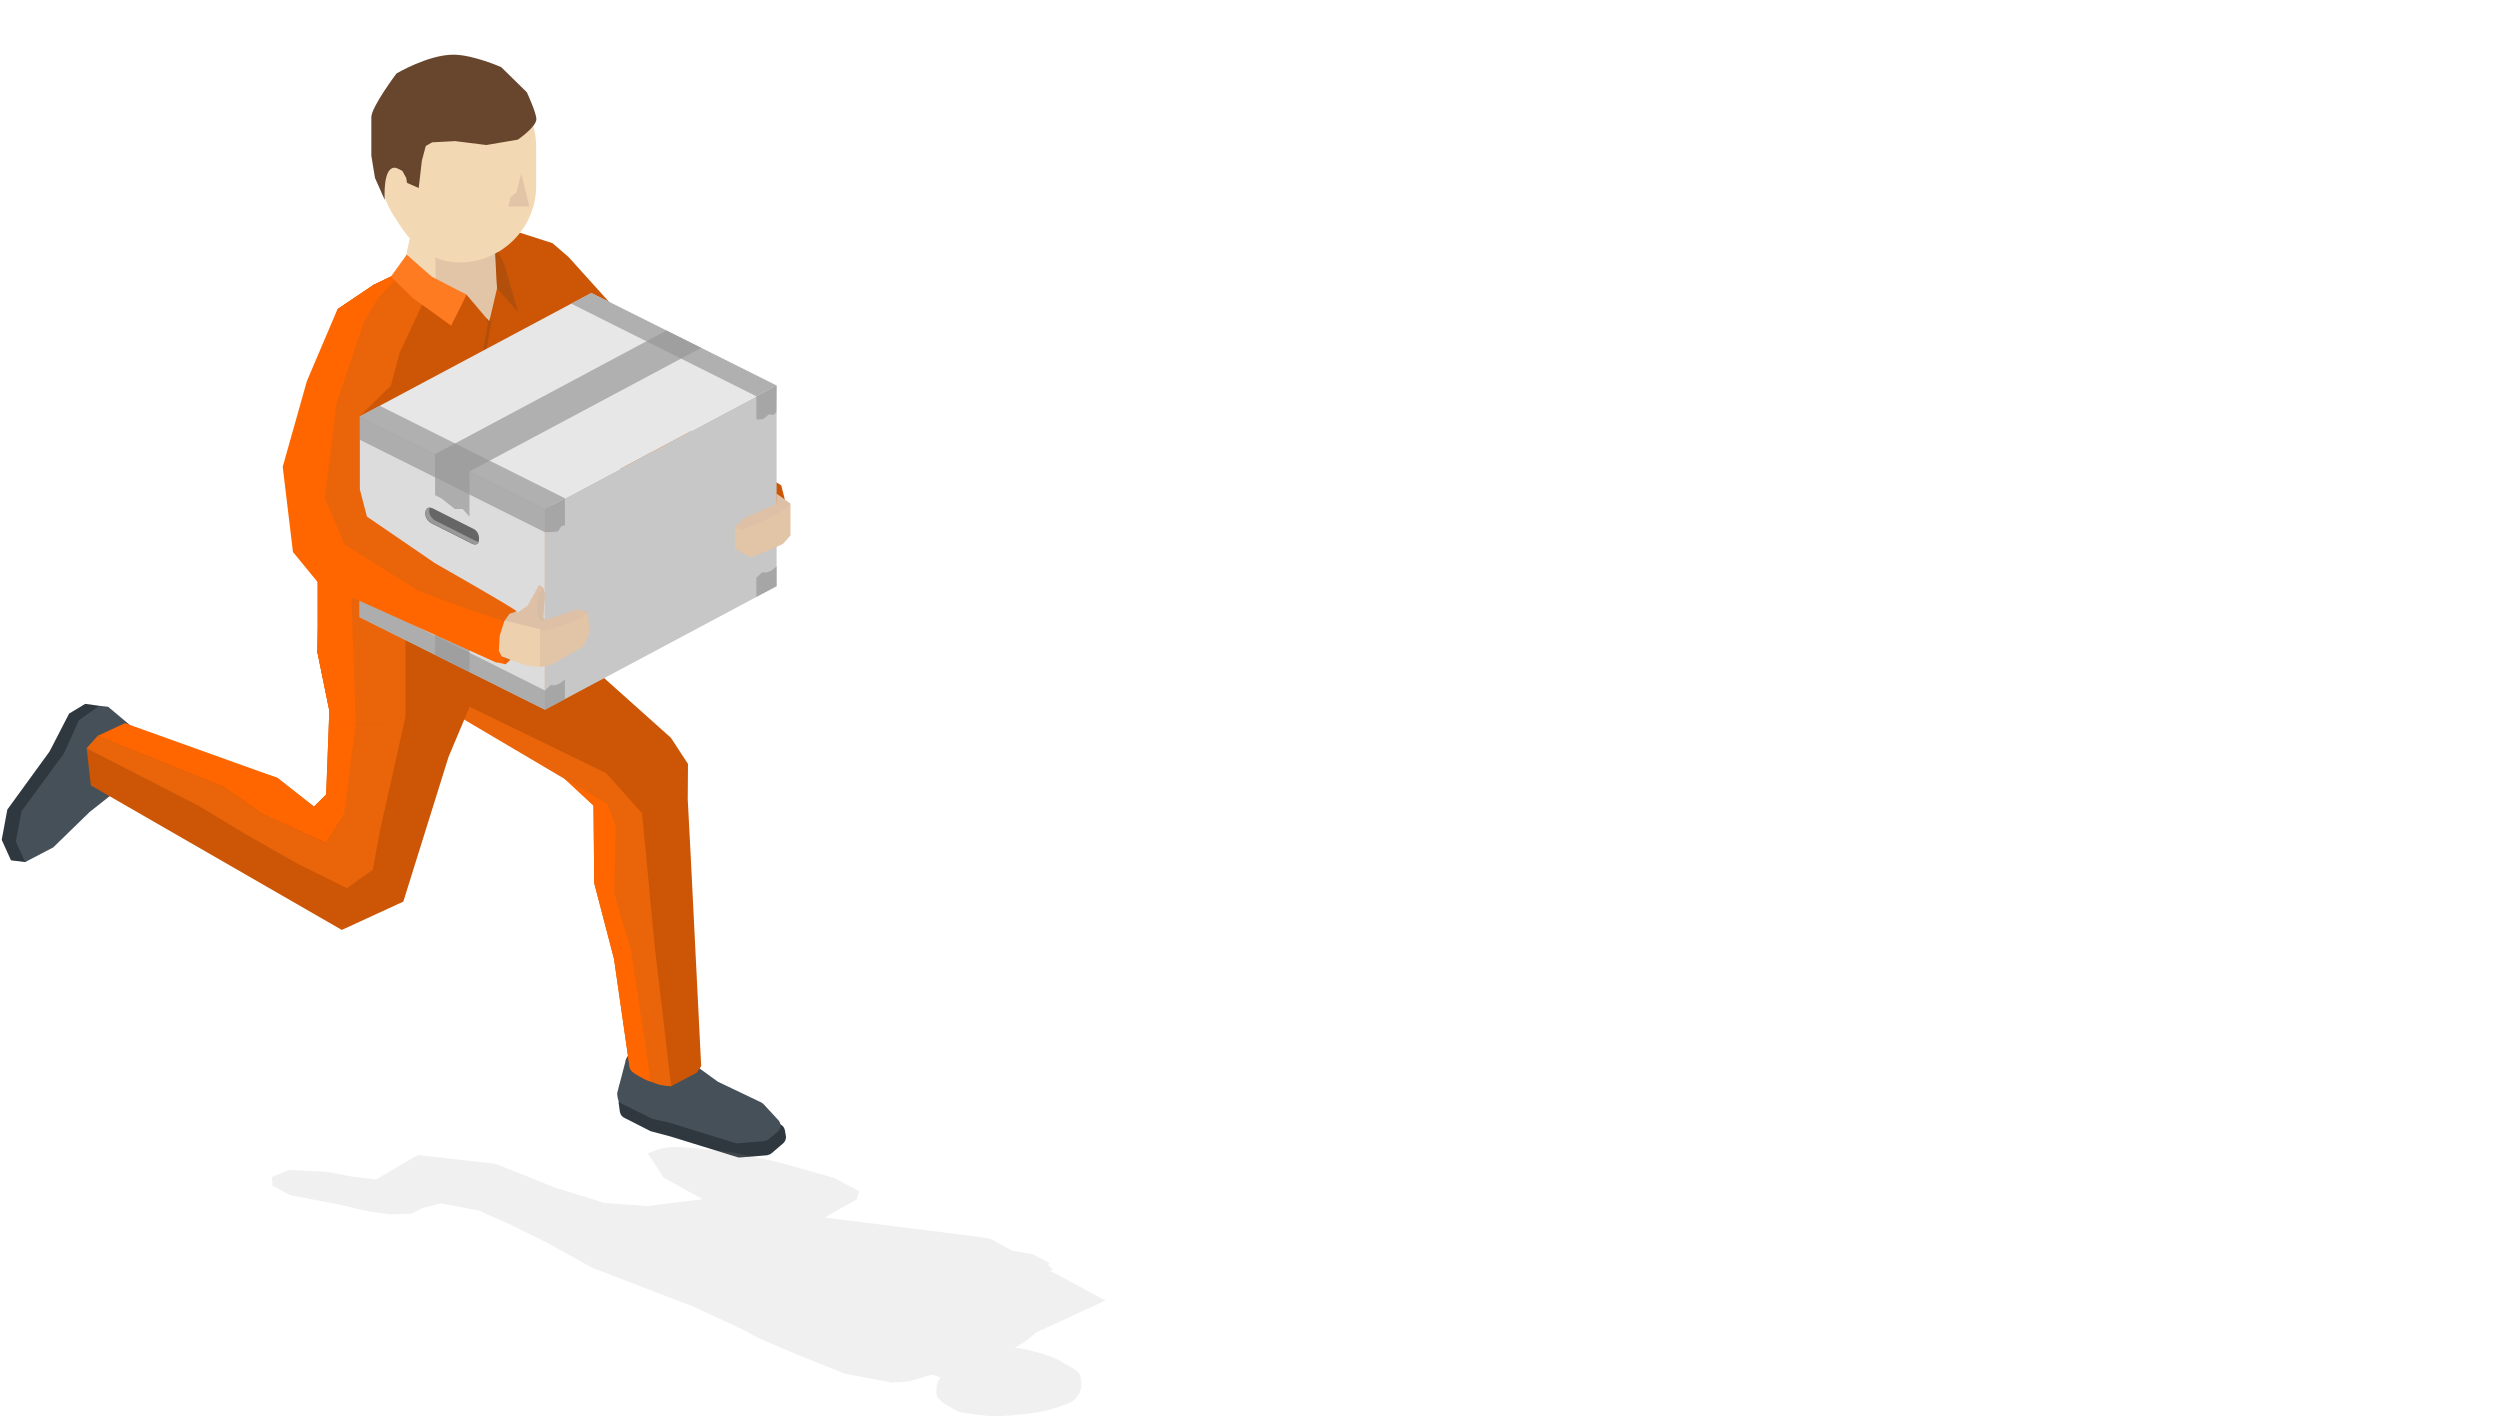 <?xml version="1.0" encoding="utf-8"?>
<!-- Generator: Adobe Illustrator 19.1.0, SVG Export Plug-In . SVG Version: 6.00 Build 0)  -->
<svg version="1.1" id="Layer_1" xmlns="http://www.w3.org/2000/svg" xmlns:xlink="http://www.w3.org/1999/xlink" x="0px" y="0px"
	 viewBox="0 0 1024 580" style="enable-background:new 0 0 1024 580;" xml:space="preserve">
<style type="text/css">
	.st0{fill:#2F383F;}
	.st1{fill:#465059;}
	.st2{fill:#CC5605;}
	.st3{fill:#FF6600;}
	.st4{fill:#EA650A;}
	.st5{fill:#E2C4A6;}
	.st6{fill:#F2D8B3;}
	.st7{fill:#68462D;}
	.st8{fill:#FF7B22;}
	.st9{fill:#B24F0B;}
	.st10{fill:#C7C7C7;}
	.st11{fill:#E7E7E7;}
	.st12{fill:#DCDCDC;}
	.st13{opacity:0.7;fill:#999999;}
	.st14{fill:#666666;}
	.st15{fill:#999999;}
	.st16{opacity:0.7;fill:#F2D8B3;}
	.st17{fill:#DDC0A6;}
	.st18{fill:#D6BDA5;}
	.st19{opacity:0.15;fill:#999999;}
</style>
<g>
	<g>
		<path class="st0" d="M303.2,474.1c-0.5,0-1,0-1.4-0.2l-27.2-8.4l-8.2-2.2L256,458c-1.1-0.4-1.9-1.4-2.1-2.6l-0.5-3.6
			c0-0.2,0-0.4,0-0.5l0.1-5.9c0-1.7,2.4-2.3,4.1-2.4l24.7-2.2c0.8-0.1,1.6,0.1,2.2,0.6l10.2,7.4c0.1,0.1,0.2,0.2,0.4,0.2l24.7,11.6
			c0.9,0.5,1.5,1.4,1.7,2.4l0.4,2.3c0.2,1.1-0.3,2.3-1.1,3l-4.8,4.1c-0.5,0.4-1.2,0.7-1.8,0.8L303.2,474.1z"/>
		<path class="st1" d="M302.3,468.3c-0.5,0-1,0-1.4-0.2l-27.2-8.4l-6.4-1.4l-12.2-6c-1.1-0.4-1.9-1.4-2.1-2.6l-0.2-1.5
			c0-0.2,0-0.3,0-0.5l3.3-12.6c0-1.7,2.3-4.7,4-4.9l21.3,4.7c0.8-0.1,1.6,0.1,2.2,0.6l10.2,7.4c0.1,0.1,0.2,0.1,0.3,0.2l17.8,8.5
			c0.3,0.2,0.5,0.4,0.8,0.6l6.1,6.6c1.3,1.4,1.2,3.6-0.3,4.8l-3.6,3c-0.5,0.4-1.2,0.7-1.8,0.8L302.3,468.3z"/>
		<polygon class="st0" points="3,331.6 20.3,307.8 28.3,292.3 34.9,288.3 40.7,289.1 47.2,294.6 41.8,323.2 30.9,331.8 10.3,353.1 
			4.5,352.4 0.7,344 		"/>
		<polygon class="st1" points="8.8,332.3 26.2,308.6 32.3,295 40.7,289.1 44.3,289.5 53.1,296.9 47.7,323.9 36.7,332.6 21.8,347.1 
			10.3,353.1 6.5,344.7 		"/>
		<g>
			<path class="st2" d="M264.5,442.4l-1.2-0.8l-4.5-2.9c-0.6-0.6-1-1.4-1-2.2l-6.3-43.8l-8.1-31l-0.3-31.8L175,266.7l51.4-7.8
				l48.4,43.3l7,10.7l-0.1,14.6l1.1,20.9l4.4,88.3l-1.7,2.6l-10.7,5.7L264.5,442.4z"/>
			<path class="st3" d="M264.1,396l2.5,47.1c0,0-5.8-2.3-7.8-4.3v0c-0.6-0.6-1-1.4-1-2.2l-6.3-43.8l-8.1-31l-0.3-31.8L175,266.7
				l19.4-3.9l62.5,70.2L264.1,396z"/>
			<path class="st4" d="M268.1,387.1l6.8,57.8c0,0-3.4-0.1-5.5-0.8l-2.9-1.1l-8-53.3l-6.9-23.6l0.5-27.8l-3.3-8.9l-71.8-42.4
				l28.2-19l57.8,65.2L268.1,387.1z"/>
		</g>
		<polygon class="st2" points="186.4,286.6 205.4,268.1 258.6,321.7 		"/>
		<polygon class="st2" points="156.7,296.6 142.6,296.6 134.9,291.1 130,267.1 131.5,207.9 142.4,180.6 151.5,141.2 139,131 
			143.4,124 153,116.7 212.9,95.3 226.3,99.6 232.9,105.3 229.6,120 231.5,147 226.7,173.5 225.8,215.5 223.1,266.2 201,281.7 		"/>
		<polygon class="st5" points="203.6,118.1 200.4,131.7 189.3,126.8 173.6,123.4 163.7,118 168.5,94.9 202.8,94.9 		"/>
		<polygon class="st6" points="178.7,120.4 173.6,123.4 163.7,118 168.5,94.9 178,97.1 		"/>
		<path class="st6" d="M188.3,28.9C171.1,28.9,157,43,157,60.2v16c0,6.2,3.6,11.1,6.7,15.9c5.6,8.7,13.5,15.4,24.6,15.4
			c17.2,0,31.3-14.1,31.3-31.3v-16C219.7,43,205.6,28.9,188.3,28.9z"/>
		<path class="st7" d="M215.8,37.8l-10.5-10.3c0,0-11.5-5.1-19.6-5.1c-10.3,0-23.3,7.7-23.3,7.7S152.1,43.8,152.1,48v15.8l1.5,9.1
			l4,9c0,0-1-13.5,4.2-13.2c0.7,0,3,1.3,3,1.3l1.6,2.9l0.3,2l4.8,2.1l1.3-11.2l1.6-6l2.6-1.5l9.4-0.5l12.8,1.6l12.9-2.2
			c0,0,7.6-5.2,7.6-8.4C219.7,46.2,215.8,37.8,215.8,37.8z"/>
		<polygon class="st5" points="213.5,71 216.8,84.6 208.2,84.6 209.2,80.6 211.5,78.9 		"/>
		<g>
			<polygon class="st2" points="35.5,306.5 40,301.9 50.1,298.1 113.6,318.6 128.6,330.4 133.6,325.4 135.1,285.6 196.4,279.9 
				183.7,310.1 165.2,369.3 140,380.9 37.2,321.7 			"/>
			<polygon class="st3" points="91.5,322.2 40,301.4 51.2,296.2 113.6,318.6 128.6,330.4 133.6,325.4 135.1,285.6 161,284 
				140.8,333.9 133.6,345.2 107.9,333.6 			"/>
			<polygon class="st4" points="101.3,342.1 81.6,330.2 35.5,306.5 40,301.4 91.5,322.2 107.9,333.6 133.6,345.2 140.8,333.9 
				147.3,284.5 166.1,293.5 155.7,339.9 152.7,356.2 142.1,363.8 121.9,353.8 			"/>
		</g>
		<polygon class="st2" points="156.7,296.6 142.6,296.6 130,267.1 132.4,256.5 131.5,207.9 142.4,180.6 152.6,133.4 138.3,126.6 
			153,116.7 165.2,110.8 191.1,120.7 200.4,131.7 198.2,157.5 201,281.7 		"/>
		<polygon class="st4" points="156.7,296.6 142.6,296.6 134.9,291.1 130,267.1 131.5,207.9 142.4,180.6 152.6,133.4 138.3,126.6 
			153,116.7 165.2,110.8 173.6,123.4 163.7,144.5 160.1,157.9 147.3,170.6 166.1,198.1 166.1,293.5 		"/>
		<polygon class="st3" points="149.1,131.7 138.3,126.6 153,116.7 165.2,110.8 154.8,122.1 		"/>
		<polygon class="st8" points="166.6,104.3 160.1,113.3 169.1,122.1 184.8,133.4 191.1,120.7 176.8,113.3 		"/>
		<polygon class="st9" points="206.7,108.5 212.2,127.9 203.6,118.1 202.8,103.9 204.1,103.2 		"/>
		<polygon class="st9" points="218.7,156.1 218.7,162.6 201,171.4 201,165 		"/>
		<polygon class="st9" points="201.3,131.7 197,155.4 198.3,184.1 197.5,253.8 195.9,266.5 196.8,184.1 195.6,155.5 199.9,132.5 
			199.2,130.2 200.4,131.7 200.8,130.2 		"/>
		<polygon class="st3" points="145.7,296.6 142.6,296.6 134.9,291.1 130,267.1 130,211.6 142.4,180.6 143.5,232.4 		"/>
	</g>
	<g>
		<polygon class="st2" points="317.6,214.7 311.2,219.8 303.1,221.8 270.3,199 236.8,179.9 219.7,109.7 232.9,105.3 258.8,134 
			266.5,166.2 320,198.8 322,206.7 		"/>
		<polygon class="st9" points="317.6,214.7 311.2,219.8 303.1,221.8 268,202.1 236.8,179.9 226.3,136.8 239.6,150 249.7,175.3 
			280.1,194.3 		"/>
	</g>
	<g>
		<polygon class="st10" points="318.1,157.9 223.2,208.5 223.2,290.7 318.1,240.1 		"/>
		<polygon class="st11" points="223.2,208.5 318.1,157.9 242.2,120 147.3,170.6 		"/>
		<polygon class="st12" points="147.3,170.6 147.3,252.8 223.2,290.7 223.2,208.5 		"/>
		<polygon class="st13" points="192.3,193.1 287.2,142.5 273,135.4 178.2,186 		"/>
		<polygon class="st13" points="147.3,244.9 147.3,252.8 223.2,290.7 223.2,282.8 		"/>
		<polygon class="st13" points="192.3,193.1 192.3,211.6 189.5,208.5 186.3,208.5 183.4,206.2 180.9,204.2 178.2,202.8 178.2,186 		
			"/>
		<polygon class="st13" points="178.2,268.2 178.2,252.8 181,254.9 184.2,254.9 186.3,258 189.5,260.2 192.3,260.6 192.3,275.3 		
			"/>
		<polygon class="st13" points="147.3,170.6 147.3,180.1 223.2,218 223.2,208.5 		"/>
		<polygon class="st13" points="223.2,208.5 231.4,204.1 155.5,166.2 147.3,170.6 		"/>
		<polygon class="st13" points="309.8,162.3 318.1,157.9 242.2,120 234,124.4 		"/>
		<polygon class="st13" points="231.4,204.1 223.2,208.5 223.2,218 225.8,217.9 228.5,217.7 230,215.5 231.4,215.1 		"/>
		<polygon class="st13" points="223.2,290.7 231.4,286.3 231.4,278.3 229.2,280 227.3,280.7 225.6,280.6 223.2,282.8 		"/>
		<polygon class="st13" points="318.1,157.9 309.8,162.3 309.8,171.8 312.5,171.7 315,169.7 316.7,170 318,168.9 		"/>
		<polygon class="st13" points="309.8,244.5 318.1,240.1 318.1,232 315.9,233.8 314,234.5 312.2,234.4 309.8,236.6 		"/>
		<path class="st14" d="M177.4,208.3l16.1,8.1c0,0,2.8,0.9,2.7,4.3c0,3.4-2.7,2.1-2.7,2.1l-16.1-8.1c0,0-3.2-1.2-3.2-4.4
			C174.3,206.6,177.4,208.3,177.4,208.3z"/>
		<g>
			<path class="st15" d="M176,207.9"/>
			<path class="st15" d="M196.1,222"/>
			<path class="st15" d="M176,207.9c-0.1,0.3-0.2,0.7-0.2,1.3c0,3.2,3.2,4.4,3.2,4.4l16.1,8.1c0,0,0.4,0.2,1,0.3
				c-0.6,1.7-2.5,0.7-2.5,0.7l-16.1-8.1c0,0-3.2-1.2-3.2-4.4C174.3,208.3,175.2,207.9,176,207.9z"/>
		</g>
	</g>
	<g>
		<path class="st5" d="M213.9,252.1c0,0,8.8,1.8,9.8,1.8l13.1-4.3l4.1,1.4l0.5,8.3l-2.2,5.2c-0.4,0.5-13.6,7.9-13.6,7.9l-4.4,0.8
			l-6.2-0.8l-10.9-4.2c-0.1,0-0.2-0.1-0.3-0.1L189.9,256c-1.3-0.2-2.2-1.4-2.1-2.8l1.1-7.9c0.2-1.2-1,2.2,0.2,2.1l18.6,3.5
			C207.8,250.9,213.7,252,213.9,252.1z"/>
		<path class="st16" d="M213.9,252.1c0,0,6.5,3,7.4,3l-0.2,18.1l-6.2-0.8l-10.9-4.2c-0.1,0-0.2-0.1-0.3-0.1L189.9,256
			c-1.3-0.2-2.2-1.4-2.1-2.8l1.1-7.9c0.2-1.2-1,2.2,0.2,2.1l18.6,3.5C207.8,250.9,213.7,252,213.9,252.1z"/>
		<path class="st17" d="M216.1,248.1l4.7-8.5l1.7,1.1l0.7,2.4l-0.7,9.7c0.4,0.8,0.2,1.1,1.2,1l13.1-4.3l4.1,1.4l-4.9,3.2
			c0,0-12.6,4.3-12.7,4.2l-19.5-4.9V248l8.4,2.8L216.1,248.1z"/>
		<path class="st18" d="M220.3,247.6l0.9-4.5l1.3-2.3l0.7,2.4l-0.7,9.7c0.4,0.8,0.2,1.1,1.2,1c0,0-1.9,0.6-2,0.5l-1.6-2L220.3,247.6
			z"/>
		<path class="st4" d="M203.7,260.7c0,0-0.2,4.3,0,6.3c0.2,1.4,1.7,1.8,1.7,1.8l3.7,1.4l-2,1.9l-4.1-2.1L120,226.1v-24.4l9.5-44.1
			l8.8-31l14.3,6.8l-5.3,37.2v29.5l3,11.5l27.9,19.1c0,0,33.4,19,33.4,19.7l-2.9,1l-2.2,3.1L203.7,260.7z"/>
		<path class="st3" d="M206.5,254.5l-1.8,5.9c-0.1,0.2-0.3,6-0.4,6.1l2.8,5.6c0,0-3.3-0.8-4-0.8l-73.1-33l-10-12.2l-4.2-34.9
			l9.9-35.1l12.6-29.6l10.8,5.1l-11.2,33.2l-4.9,39.3l8.1,18.9l30.4,19.1l20.8,7.7L206.5,254.5z"/>
	</g>
	<path class="st5" d="M300.9,215.9l4.1-3.7l13.1-5.9l0.1-4l5.6,4v8.1v4.9l-3,3.4c-0.4,0.5-13.2,5.6-13.2,5.6l-3.8-1.8l-2.8-1.9
		V215.9z"/>
	<path class="st17" d="M304.9,212.3l13.1-5.9l0.1-4l5.6,4l-1.2,1.3l-4.9,3.2c0,0-13,6-13.1,6l-3.6-0.9L304.9,212.3z"/>
	<path class="st19" d="M441.9,562.6c-0.4-0.7-1.2-1.5-2.4-2.1l-6.1-3.5c-2.7-1.6-12.4-4.5-17.6-5l4.5-2.8l4.1-3.4l28.4-13.1
		L430,520.4l1.3-0.4l-2-1.8l0.6-0.8l-6.9-3.7l-8.3-1.4l-9.3-5l-7.7-1.1l-6.5-0.8l-19.9-2.5l-33.5-4.2l13.2-7.5l0.9-3.3l-10.2-5.4
		l-22.9-6.5l-17.7-3.8c0,0-18.7-2.4-24.8-2.4c-6.1,0-10.9,2.7-10.9,2.7l6.4,9.9l16.1,8.8l-22.9,2.8l-17.4-1.3l-3.8-1.2l0,0l-3.3-1
		l-12.7-3.9l-24.8-9.9l-31.9-3.6l-17,10l-9.5-1.1L134,480l-15.6-0.8l-7,2.9l0.2,3.6l7.4,3.9l20.6,3.9l11.4,2.7l8.8,1.2l5.4-0.2
		l3.4-0.1l4.5-2.3l7.5-1.9l7.5,1.4l7.9,1.5l12,5.3l15.7,7.7l18.7,10.4l4.2,1.6l24.6,9.5l12.6,4.8l21.1,9.8l5.4,3l15.8,6.8l20.1,8
		l19.1,3.6l6.7-0.4l9.7-2.9l3.5,1.2c-0.5,0.6-0.9,1.3-1.1,2c-0.4,1.2-1,2.6-0.1,3.7c-0.4-0.2-0.6-0.4-0.6-0.4l0.4,2.7l2.3,2.3l6,3.5
		c1.6,0.9,14.7,2.2,14.7,2.2s12.9-0.5,20.7-2.2c6.2-1.4,11.9-4,11.9-4s3-2.8,3.4-5.5C443.3,565.6,442.3,562.6,441.9,562.6z"/>
</g>
</svg>
